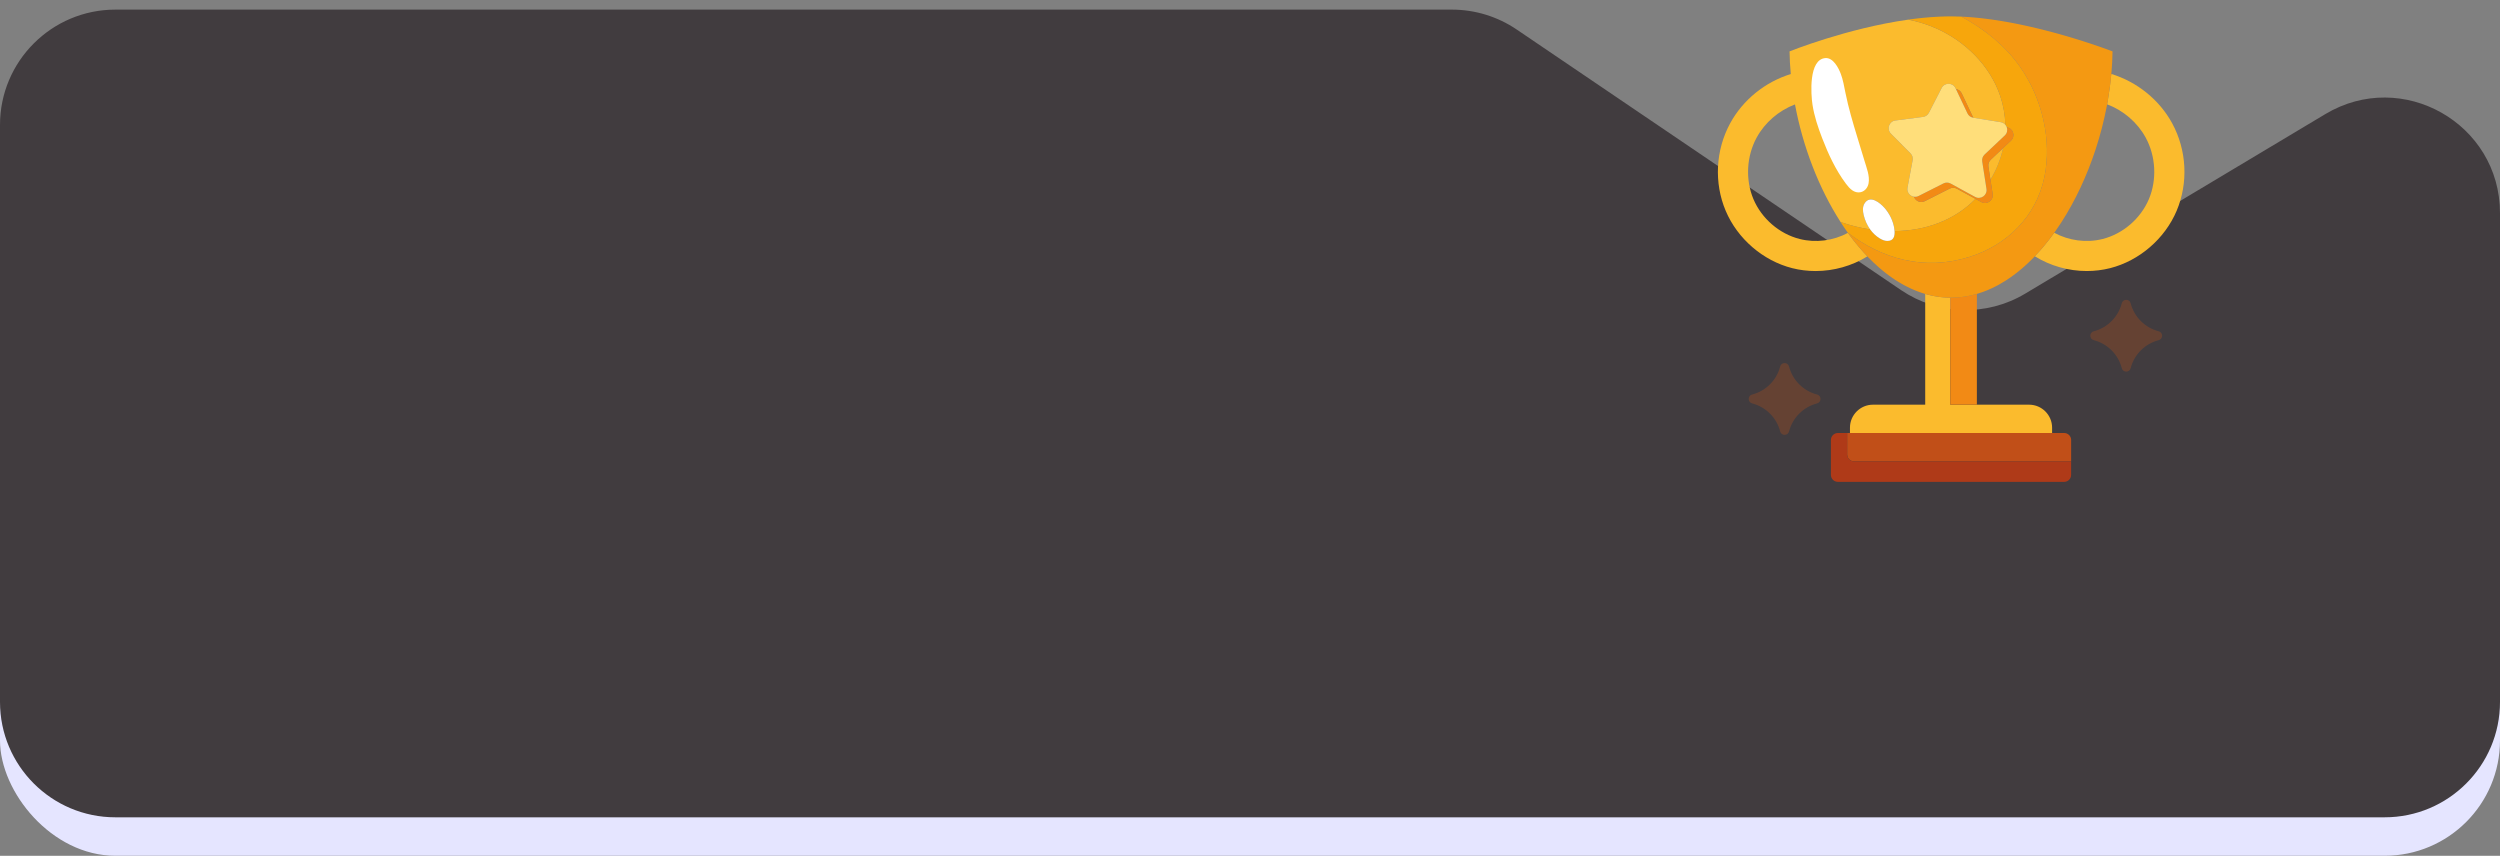 <svg width="260" height="89" viewBox="0 0 260 89" fill="none" xmlns="http://www.w3.org/2000/svg">
<rect x="0" y="0" width="260" height="89" fill="#808080" stroke="none"/>
<rect y="37" width="260" height="52" rx="12" fill="#E5E5FF"/>
<path d="M0 13C0 6.373 5.373 1 12 1H150.999C153.4 1 155.746 1.72 157.733 3.067L197.72 30.177C201.582 32.795 206.611 32.937 210.614 30.542L241.84 11.863C249.838 7.079 260 12.841 260 22.162V73C260 79.627 254.627 85 248 85H12C5.373 85 0 79.627 0 73V13Z" fill="#413C3F"/>
<g clip-path="url(#clip0_57_731)">
<path d="M225.906 12.822C224.573 10.373 222.252 8.509 219.576 7.692C219.493 8.618 219.372 9.539 219.21 10.465C219.188 10.593 219.164 10.72 219.14 10.848C220.839 11.49 222.292 12.731 223.156 14.319C224.208 16.252 224.335 18.7 223.486 20.707C222.631 22.731 220.789 24.32 218.68 24.854C216.99 25.282 215.156 25.03 213.639 24.207C213.282 24.705 212.912 25.185 212.53 25.64C212.421 25.769 212.311 25.897 212.2 26.023C212.01 26.239 211.817 26.448 211.621 26.653C213.228 27.653 215.126 28.187 217.027 28.187C217.841 28.187 218.656 28.089 219.449 27.889C222.488 27.119 225.14 24.834 226.37 21.926C227.599 19.019 227.426 15.615 225.906 12.822Z" fill="#FBBB2D"/>
<path d="M211.03 42.087H202.829V30.958C202.722 30.957 202.615 30.955 202.508 30.95C202.464 30.948 202.419 30.945 202.374 30.942C202.287 30.937 202.199 30.932 202.112 30.924C202.058 30.92 202.005 30.914 201.952 30.908C201.874 30.9 201.795 30.892 201.717 30.882C201.661 30.875 201.604 30.866 201.548 30.858C201.474 30.847 201.399 30.835 201.325 30.823C201.267 30.813 201.209 30.802 201.151 30.791C201.079 30.777 201.007 30.763 200.936 30.748C200.877 30.735 200.817 30.721 200.758 30.708C200.689 30.692 200.619 30.674 200.55 30.657C200.49 30.641 200.43 30.626 200.37 30.609C200.32 30.595 200.271 30.582 200.222 30.567V42.087H194.785C193.471 42.087 192.396 43.162 192.396 44.475V45.031H213.418V44.475C213.418 43.162 212.344 42.087 211.03 42.087Z" fill="#FBBB2D"/>
<path d="M205.594 42.088V30.567C204.719 30.823 203.823 30.96 202.908 30.96C202.882 30.96 202.856 30.959 202.83 30.959V42.088H205.594V42.088Z" fill="#F28A15"/>
<path d="M208.01 9.942C206.93 6.789 204.377 4.301 201.369 2.954C200.46 2.547 199.48 2.247 198.474 2.041C192.066 2.942 186.113 5.345 186.113 5.345C186.125 6.125 186.168 6.912 186.24 7.701C183.575 8.522 181.266 10.382 179.937 12.823C178.417 15.616 178.244 19.019 179.473 21.927C180.703 24.835 183.355 27.12 186.394 27.889C187.187 28.09 188.002 28.188 188.816 28.188C190.71 28.188 192.601 27.657 194.205 26.664C194.102 26.556 194.001 26.445 193.9 26.334C193.871 26.303 193.842 26.273 193.814 26.242C193.651 26.062 193.49 25.878 193.331 25.69L193.308 25.663C193.219 25.558 193.132 25.452 193.045 25.344C193.034 25.331 193.024 25.318 193.013 25.305C192.927 25.199 192.842 25.091 192.757 24.983C192.747 24.969 192.736 24.956 192.726 24.942C192.64 24.832 192.556 24.721 192.472 24.61L192.446 24.574C192.36 24.459 192.275 24.343 192.19 24.226L192.186 24.22L192.186 24.22L192.185 24.218C190.672 25.033 188.847 25.281 187.163 24.854C185.054 24.32 183.212 22.732 182.357 20.708C181.508 18.701 181.635 16.253 182.687 14.32C183.547 12.739 184.99 11.503 186.678 10.858C187.498 15.274 189.169 19.592 191.42 23.089C192.419 23.441 193.453 23.7 194.497 23.858C194.169 23.403 193.943 22.877 193.819 22.337C193.729 21.947 193.693 21.516 193.906 21.165C194.484 20.212 195.545 21.113 195.991 21.621C196.506 22.208 196.858 22.924 196.993 23.677C197.013 23.788 197.03 23.911 197.038 24.036C200.172 23.998 203.206 22.971 205.452 20.685L203.516 19.627C203.283 19.5 203.003 19.496 202.766 19.615L200.181 20.922C199.717 21.156 199.203 20.896 199.055 20.461C198.631 20.398 198.289 19.995 198.379 19.515L198.915 16.668C198.964 16.407 198.882 16.14 198.695 15.951L196.653 13.896C196.183 13.423 196.46 12.616 197.122 12.53L199.995 12.16C200.258 12.126 200.487 11.965 200.608 11.729L201.932 9.153C202.237 8.559 203.09 8.573 203.376 9.176L203.418 9.264C203.666 9.301 203.898 9.452 204.023 9.715L205.221 12.245L208.075 12.707C208.276 12.739 208.438 12.838 208.553 12.972C208.528 11.956 208.35 10.936 208.01 9.942Z" fill="#FBBB2D"/>
<path d="M208.009 9.94C208.349 10.934 208.527 11.954 208.552 12.97C208.622 13.05 208.673 13.143 208.707 13.242L208.721 13.244C209.38 13.351 209.63 14.166 209.145 14.624L208.321 15.402C208.073 16.547 207.63 17.655 207.006 18.683L207.239 20.184C207.341 20.844 206.642 21.334 206.057 21.014L205.451 20.683C203.205 22.969 200.171 23.996 197.037 24.034C197.07 24.538 196.952 25.077 196.258 25.055C195.982 25.046 195.724 24.931 195.494 24.791C195.094 24.547 194.762 24.225 194.496 23.856C193.453 23.698 192.418 23.439 191.42 23.087C191.418 23.087 191.416 23.086 191.414 23.085C191.491 23.206 191.57 23.324 191.649 23.442C191.667 23.47 191.685 23.498 191.703 23.525C191.774 23.631 191.846 23.736 191.919 23.84C191.945 23.878 191.971 23.917 191.998 23.955C192.06 24.044 192.123 24.131 192.185 24.218C195.723 26.885 200.033 28.188 204.743 26.742C208.709 25.525 211.748 22.537 212.613 18.431C213.427 14.566 212.357 10.189 210.104 6.977C208.547 4.758 206.391 3.018 203.978 1.728C203.618 1.712 203.261 1.704 202.908 1.704C202.746 1.704 202.583 1.706 202.42 1.709C202.379 1.71 202.338 1.711 202.297 1.712C202.134 1.716 201.971 1.721 201.808 1.727C201.643 1.734 201.478 1.743 201.313 1.752C201.272 1.755 201.232 1.757 201.191 1.76C201.027 1.77 200.862 1.781 200.698 1.794L200.697 1.794C200.532 1.807 200.366 1.821 200.2 1.837C200.159 1.841 200.119 1.845 200.078 1.848C199.915 1.864 199.751 1.881 199.588 1.899L199.583 1.899C199.417 1.918 199.252 1.938 199.086 1.958C199.046 1.963 199.005 1.968 198.965 1.974C198.803 1.994 198.641 2.016 198.479 2.038L198.473 2.039C199.479 2.245 200.459 2.545 201.368 2.952C204.377 4.299 206.929 6.787 208.009 9.94Z" fill="#F7A60C"/>
<path d="M212.53 25.641C212.912 25.186 213.282 24.707 213.64 24.209C213.69 24.138 213.742 24.069 213.792 23.997C213.994 23.71 214.192 23.415 214.386 23.115C215.112 21.989 215.778 20.776 216.375 19.503C216.972 18.229 217.499 16.895 217.948 15.523C218.068 15.157 218.182 14.789 218.29 14.418C218.399 14.047 218.502 13.675 218.598 13.3C218.792 12.551 218.962 11.796 219.107 11.037C219.119 10.974 219.129 10.912 219.141 10.85C219.165 10.722 219.189 10.595 219.211 10.467C219.378 9.504 219.504 8.538 219.588 7.576C219.595 7.496 219.601 7.416 219.607 7.336C219.63 7.049 219.651 6.762 219.666 6.477C219.686 6.098 219.698 5.721 219.704 5.346L219.688 5.34L219.679 5.336L219.671 5.333C219.654 5.326 219.631 5.318 219.601 5.306L219.579 5.298L219.548 5.286L219.514 5.274C219.502 5.269 219.491 5.265 219.478 5.26C219.465 5.255 219.452 5.25 219.438 5.245L219.402 5.232C219.387 5.226 219.371 5.22 219.355 5.214C219.339 5.208 219.322 5.202 219.305 5.196C219.291 5.191 219.277 5.186 219.263 5.18C219.244 5.173 219.225 5.166 219.204 5.159C219.187 5.152 219.169 5.146 219.151 5.139C219.132 5.133 219.113 5.126 219.094 5.118C219.073 5.111 219.052 5.103 219.03 5.095C219.011 5.088 218.991 5.081 218.972 5.074C218.949 5.066 218.925 5.058 218.902 5.049C218.88 5.041 218.858 5.034 218.836 5.026C218.812 5.017 218.788 5.008 218.763 4.999C218.74 4.991 218.716 4.983 218.692 4.975C218.666 4.965 218.639 4.956 218.612 4.946C218.589 4.938 218.566 4.93 218.543 4.922C218.512 4.911 218.482 4.9 218.451 4.889C218.428 4.882 218.405 4.873 218.382 4.865C218.349 4.854 218.317 4.843 218.283 4.831C218.258 4.822 218.232 4.813 218.206 4.804C218.173 4.793 218.14 4.782 218.106 4.77C218.078 4.76 218.049 4.75 218.02 4.74C217.987 4.729 217.954 4.718 217.92 4.706C217.891 4.697 217.862 4.687 217.833 4.677C217.796 4.664 217.759 4.652 217.721 4.639C217.697 4.631 217.671 4.623 217.646 4.614C217.604 4.6 217.562 4.586 217.518 4.571C217.495 4.563 217.471 4.556 217.448 4.548C217.338 4.511 217.225 4.474 217.109 4.436L217.092 4.431C217.044 4.415 216.994 4.399 216.945 4.383C216.918 4.374 216.891 4.366 216.863 4.357C216.82 4.343 216.774 4.328 216.73 4.314C216.695 4.303 216.661 4.292 216.626 4.28C216.582 4.266 216.536 4.252 216.492 4.238C216.455 4.227 216.42 4.215 216.383 4.204C216.337 4.189 216.291 4.175 216.244 4.16C216.207 4.149 216.17 4.137 216.132 4.125C216.085 4.111 216.038 4.096 215.99 4.081C215.952 4.07 215.913 4.058 215.874 4.046C215.826 4.031 215.777 4.016 215.728 4.001C215.689 3.989 215.65 3.977 215.611 3.966C215.561 3.951 215.511 3.935 215.461 3.92C215.42 3.908 215.379 3.896 215.338 3.884C215.289 3.869 215.239 3.854 215.189 3.839C215.147 3.827 215.104 3.814 215.061 3.801C215.01 3.787 214.959 3.772 214.908 3.757C214.865 3.744 214.822 3.732 214.778 3.719C214.727 3.704 214.675 3.689 214.623 3.674C214.578 3.662 214.533 3.649 214.488 3.636C214.436 3.621 214.383 3.606 214.33 3.591C214.285 3.579 214.24 3.566 214.195 3.553C214.142 3.538 214.088 3.523 214.034 3.508C213.987 3.495 213.941 3.482 213.894 3.47C213.84 3.455 213.785 3.44 213.731 3.425C213.684 3.412 213.637 3.4 213.591 3.387C213.535 3.372 213.48 3.357 213.424 3.342C213.376 3.329 213.329 3.317 213.282 3.304C213.225 3.289 213.168 3.274 213.111 3.259C213.064 3.247 213.017 3.235 212.97 3.223C212.911 3.207 212.853 3.192 212.794 3.177C212.747 3.165 212.698 3.153 212.651 3.141C212.592 3.126 212.533 3.111 212.474 3.096C212.426 3.084 212.378 3.072 212.329 3.06C212.269 3.045 212.209 3.03 212.149 3.015C212.104 3.004 212.06 2.993 212.015 2.982C211.95 2.967 211.885 2.951 211.82 2.935C211.788 2.927 211.755 2.92 211.723 2.912C211.548 2.87 211.372 2.829 211.194 2.789L211.165 2.782C211.097 2.766 211.029 2.751 210.961 2.736C210.916 2.726 210.872 2.716 210.827 2.706C210.761 2.691 210.696 2.677 210.63 2.663C210.582 2.653 210.535 2.642 210.487 2.632C210.423 2.618 210.359 2.605 210.295 2.591C210.244 2.58 210.194 2.57 210.143 2.559C210.081 2.546 210.019 2.534 209.957 2.521C209.904 2.51 209.85 2.499 209.797 2.488C209.735 2.476 209.673 2.464 209.611 2.451C209.557 2.441 209.503 2.43 209.45 2.42C209.387 2.408 209.325 2.396 209.262 2.384C209.208 2.374 209.155 2.363 209.101 2.353C209.038 2.341 208.974 2.33 208.911 2.318C208.858 2.309 208.804 2.299 208.75 2.289C208.688 2.278 208.625 2.267 208.562 2.256C208.507 2.246 208.451 2.237 208.395 2.227C208.334 2.217 208.272 2.206 208.211 2.196C208.155 2.187 208.099 2.177 208.043 2.168C207.98 2.158 207.918 2.148 207.856 2.138C207.8 2.129 207.745 2.121 207.689 2.112C207.627 2.103 207.564 2.093 207.502 2.084C207.446 2.075 207.389 2.067 207.333 2.059C207.271 2.05 207.209 2.041 207.147 2.032C207.091 2.024 207.035 2.016 206.978 2.009C206.916 2 206.854 1.992 206.792 1.984C206.735 1.976 206.679 1.969 206.623 1.962C206.561 1.954 206.499 1.946 206.437 1.939C206.38 1.932 206.324 1.925 206.267 1.919C206.205 1.911 206.143 1.904 206.081 1.897C206.025 1.891 205.969 1.885 205.912 1.879C205.851 1.872 205.789 1.866 205.727 1.859C205.67 1.853 205.613 1.848 205.557 1.843C205.495 1.837 205.434 1.831 205.373 1.825C205.317 1.82 205.26 1.815 205.204 1.811C205.142 1.805 205.081 1.8 205.02 1.795C204.963 1.791 204.906 1.787 204.849 1.782C204.789 1.778 204.728 1.773 204.668 1.769C204.61 1.765 204.552 1.762 204.494 1.758C204.377 1.751 204.26 1.745 204.144 1.739C204.089 1.736 204.033 1.733 203.978 1.731C206.392 3.021 208.547 4.76 210.105 6.98C212.358 10.192 213.427 14.569 212.613 18.434C211.749 22.539 208.71 25.527 204.743 26.745C200.033 28.191 195.723 26.888 192.186 24.221L192.186 24.22L192.19 24.227C192.274 24.344 192.36 24.46 192.445 24.575L192.472 24.61C192.555 24.722 192.64 24.833 192.725 24.943C192.736 24.956 192.746 24.97 192.757 24.984C192.842 25.092 192.927 25.2 193.013 25.306C193.023 25.319 193.034 25.332 193.044 25.345C193.131 25.452 193.219 25.559 193.307 25.663L193.33 25.691C193.49 25.879 193.651 26.063 193.814 26.243C193.842 26.274 193.871 26.304 193.899 26.335C194.047 26.496 194.195 26.655 194.346 26.809C194.348 26.811 194.349 26.813 194.351 26.814C194.698 27.169 195.052 27.505 195.415 27.82L195.443 27.845L195.473 27.872C195.556 27.943 195.64 28.013 195.723 28.082C195.741 28.098 195.759 28.113 195.778 28.128L195.804 28.15L195.811 28.155C195.889 28.219 195.968 28.282 196.048 28.345C196.08 28.37 196.112 28.395 196.144 28.419C196.146 28.422 196.149 28.424 196.152 28.426C196.228 28.485 196.305 28.543 196.382 28.6C196.405 28.617 196.428 28.634 196.451 28.651C196.466 28.662 196.482 28.674 196.497 28.685C196.572 28.74 196.647 28.793 196.722 28.846C196.737 28.856 196.752 28.867 196.766 28.878L196.773 28.882C196.797 28.899 196.822 28.915 196.846 28.932C196.921 28.982 196.995 29.033 197.069 29.082C197.09 29.095 197.111 29.109 197.132 29.123C197.154 29.137 197.176 29.15 197.198 29.165C197.272 29.212 197.346 29.26 197.421 29.305C197.446 29.321 197.471 29.335 197.495 29.351C197.514 29.362 197.534 29.373 197.553 29.385C197.627 29.429 197.702 29.474 197.777 29.517C197.806 29.533 197.835 29.549 197.863 29.565C197.878 29.573 197.893 29.581 197.908 29.59C197.984 29.632 198.061 29.675 198.137 29.715C198.169 29.732 198.201 29.748 198.233 29.764C198.387 29.844 198.542 29.92 198.698 29.992C198.736 30.01 198.774 30.028 198.812 30.046C198.826 30.052 198.839 30.058 198.853 30.064C198.916 30.092 198.98 30.119 199.043 30.145C199.092 30.166 199.14 30.188 199.189 30.208C199.202 30.213 199.214 30.218 199.227 30.223C199.289 30.248 199.35 30.271 199.412 30.294L199.449 30.309C199.501 30.328 199.553 30.349 199.605 30.367C199.666 30.389 199.727 30.41 199.788 30.431C199.839 30.448 199.89 30.466 199.942 30.483C199.957 30.488 199.971 30.492 199.986 30.497C200.047 30.516 200.107 30.534 200.168 30.552C200.186 30.558 200.204 30.564 200.223 30.569C200.272 30.583 200.321 30.597 200.371 30.611C200.431 30.627 200.491 30.643 200.551 30.659C200.62 30.676 200.69 30.693 200.759 30.709C200.818 30.723 200.878 30.737 200.937 30.749C201.008 30.765 201.08 30.779 201.152 30.793C201.21 30.803 201.268 30.815 201.326 30.825C201.4 30.837 201.475 30.848 201.549 30.859C201.605 30.868 201.662 30.876 201.718 30.884C201.796 30.894 201.875 30.902 201.953 30.91C202.006 30.915 202.059 30.922 202.113 30.926C202.2 30.934 202.288 30.939 202.375 30.944C202.42 30.947 202.465 30.95 202.509 30.952C202.616 30.957 202.723 30.959 202.83 30.959C202.856 30.96 202.882 30.961 202.908 30.961C203.823 30.961 204.72 30.824 205.594 30.568C206.363 30.343 207.115 30.027 207.845 29.627C208.105 29.484 208.363 29.331 208.617 29.168C208.999 28.923 209.375 28.656 209.743 28.367C210.357 27.887 210.952 27.347 211.524 26.757C211.557 26.724 211.589 26.688 211.622 26.654C211.817 26.45 212.01 26.241 212.2 26.025C212.311 25.899 212.421 25.771 212.53 25.641Z" fill="#F49912"/>
<path d="M206.795 17.322L207.006 18.683C207.629 17.656 208.072 16.548 208.32 15.403L207.038 16.613C206.845 16.795 206.754 17.06 206.795 17.322Z" fill="#FBBB2D"/>
<path d="M192.105 45.033V47.262C192.105 47.659 192.43 47.984 192.827 47.984H215.399V45.755C215.399 45.358 215.074 45.033 214.677 45.033H192.105V45.033Z" fill="#C14F18"/>
<path d="M192.104 47.262V45.033H191.136C190.739 45.033 190.414 45.358 190.414 45.755V49.391C190.414 49.788 190.739 50.113 191.136 50.113H214.676C215.073 50.113 215.397 49.788 215.397 49.391V47.984H192.826C192.429 47.984 192.104 47.659 192.104 47.262Z" fill="#AF3A18"/>
<path d="M189.508 14.376C190.149 16.038 190.906 17.672 191.972 19.099C192.17 19.362 192.382 19.622 192.656 19.805C193.374 20.283 194.189 19.88 194.335 19.048C194.47 18.281 194.114 17.429 193.901 16.704C193.664 15.897 193.413 15.095 193.167 14.29C192.696 12.751 192.239 11.208 191.921 9.631C191.789 8.979 191.68 8.318 191.447 7.694C191.211 7.062 190.656 5.984 189.844 6.04C188.086 6.162 188.333 9.814 188.498 10.883C188.683 12.083 189.072 13.243 189.508 14.376Z" fill="white"/>
<path d="M195.494 24.795C195.723 24.935 195.981 25.05 196.257 25.058C196.952 25.08 197.069 24.541 197.036 24.038C197.028 23.913 197.011 23.79 196.991 23.678C196.856 22.925 196.504 22.21 195.989 21.622C195.543 21.114 194.482 20.214 193.904 21.167C193.691 21.518 193.727 21.949 193.817 22.339C193.941 22.878 194.168 23.404 194.495 23.859C194.761 24.228 195.094 24.551 195.494 24.795Z" fill="white"/>
<path d="M205.214 12.242L205.22 12.243L204.021 9.713C203.897 9.45 203.664 9.299 203.416 9.262L204.614 11.792C204.728 12.031 204.952 12.2 205.214 12.242Z" fill="#F28A15"/>
<path d="M207.239 20.185L207.006 18.683L206.796 17.323C206.755 17.061 206.846 16.796 207.039 16.614L208.321 15.403L209.145 14.626C209.631 14.167 209.38 13.351 208.721 13.245L208.707 13.243C208.802 13.522 208.748 13.851 208.498 14.086L206.392 16.075C206.199 16.257 206.108 16.522 206.149 16.784L206.592 19.646C206.694 20.306 205.996 20.796 205.41 20.476L202.868 19.087C202.636 18.96 202.355 18.955 202.119 19.075L199.533 20.381C199.374 20.462 199.209 20.483 199.054 20.46C199.202 20.895 199.717 21.155 200.18 20.921L202.766 19.614C203.002 19.494 203.283 19.499 203.515 19.626L205.451 20.684L206.057 21.015C206.643 21.335 207.341 20.845 207.239 20.185Z" fill="#F28A15"/>
<path d="M199.533 20.382L202.119 19.075C202.355 18.956 202.635 18.96 202.868 19.087L205.41 20.477C205.996 20.797 206.694 20.306 206.592 19.647L206.148 16.784C206.108 16.522 206.199 16.257 206.391 16.075L208.498 14.087C208.747 13.852 208.801 13.523 208.707 13.243C208.673 13.144 208.622 13.051 208.552 12.971C208.437 12.838 208.275 12.739 208.074 12.706L205.221 12.245L205.214 12.243C204.953 12.201 204.729 12.033 204.615 11.793L203.417 9.263L203.375 9.175C203.09 8.572 202.236 8.558 201.931 9.152L200.607 11.729C200.486 11.964 200.257 12.125 199.994 12.159L197.121 12.53C196.459 12.615 196.182 13.422 196.653 13.896L198.694 15.951C198.881 16.139 198.963 16.407 198.914 16.667L198.379 19.514C198.288 19.995 198.631 20.397 199.054 20.46C199.209 20.483 199.374 20.462 199.533 20.382Z" fill="#FFDE7A"/>
<path d="M221.588 31.538C221.958 32.968 223.075 34.084 224.504 34.454C224.98 34.577 224.98 35.253 224.504 35.376C223.074 35.746 221.958 36.862 221.588 38.292C221.465 38.768 220.789 38.768 220.666 38.292C220.296 36.862 219.179 35.746 217.75 35.376C217.274 35.253 217.274 34.577 217.75 34.454C219.179 34.084 220.296 32.967 220.666 31.538C220.789 31.062 221.465 31.062 221.588 31.538Z" fill="#F65C06" fill-opacity="0.2"/>
<path d="M186.061 38.115C186.431 39.546 187.547 40.662 188.977 41.031C189.453 41.154 189.453 41.831 188.977 41.954C187.547 42.324 186.431 43.44 186.061 44.87C185.938 45.346 185.262 45.346 185.139 44.87C184.769 43.44 183.652 42.324 182.223 41.954C181.746 41.831 181.746 41.154 182.223 41.031C183.652 40.662 184.769 39.545 185.139 38.115C185.262 37.64 185.938 37.64 186.061 38.115Z" fill="#F65C06" fill-opacity="0.2"/>
</g>
<defs>
<clipPath id="clip0_57_731">
<rect width="50" height="50" fill="white" transform="translate(177.918 0.918)"/>
</clipPath>
</defs>
</svg>
